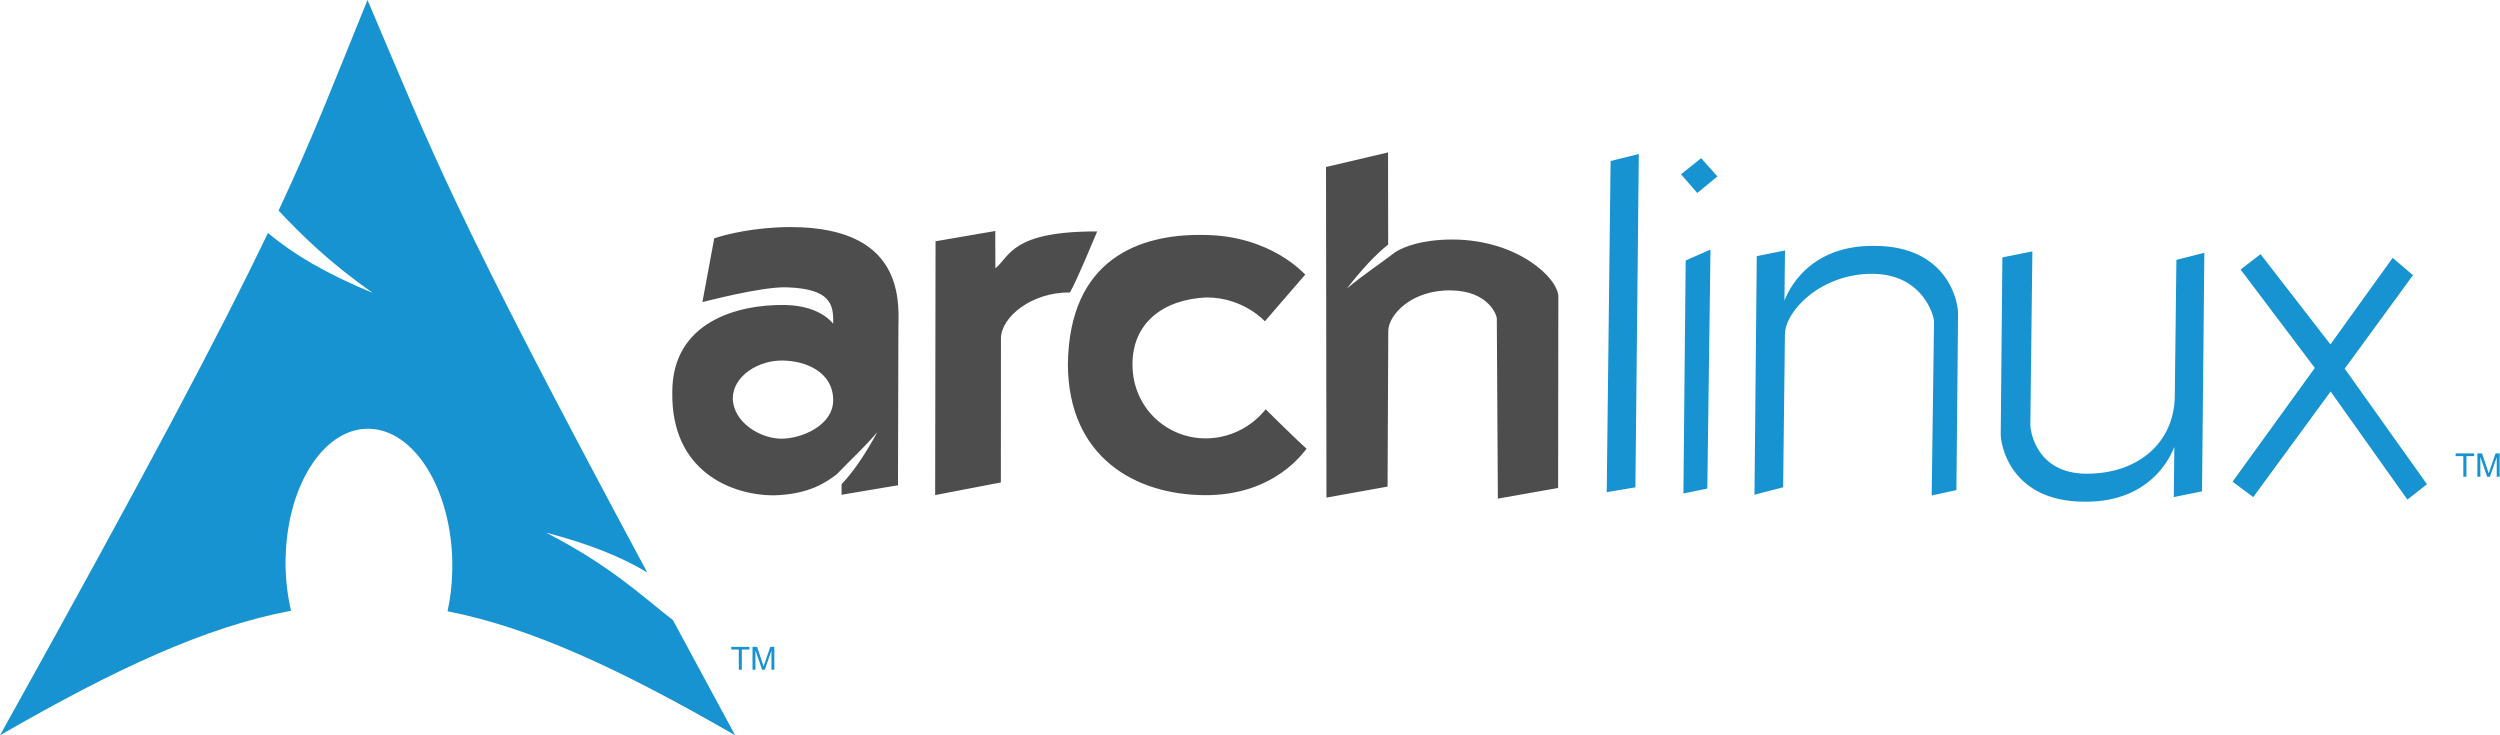 <svg width="119" height="35" viewBox="0 0 119 35" fill="none" xmlns="http://www.w3.org/2000/svg">
<path d="M37.654 10.809C35.954 10.807 34.543 11.155 33.998 11.345L33.435 14.378C33.435 14.389 36.232 13.632 37.464 13.677C39.503 13.75 39.692 14.457 39.657 15.41C39.69 15.466 39.13 14.549 37.365 14.518C35.137 14.479 31.997 15.306 32.001 18.667C31.94 22.448 34.823 23.56 36.788 23.579C38.553 23.547 39.383 22.911 39.836 22.57C40.432 21.947 41.114 21.321 41.763 20.569C41.148 21.688 40.615 22.46 40.059 23.05V23.551L42.744 23.099L42.763 15.803C42.736 14.77 43.355 10.819 37.654 10.809ZM37.268 17.162C38.382 17.177 39.659 17.725 39.659 19.045C39.665 20.246 38.155 20.891 37.173 20.881C36.192 20.871 34.888 20.109 34.882 18.939C34.901 17.892 36.112 17.134 37.268 17.162ZM44.532 11.484L44.513 23.566L47.641 22.964L47.645 16.113C47.647 15.093 49.105 13.901 50.931 13.92C51.32 13.219 52.049 11.425 52.226 11.016C48.142 11.007 48.092 12.19 47.38 12.772C47.373 11.662 47.377 10.995 47.377 10.995L44.532 11.484V11.484ZM62.129 13.07C62.099 13.056 60.498 11.198 57.28 11.183C54.267 11.133 50.886 12.302 50.831 17.356C50.859 21.799 54.079 23.537 57.297 23.57C60.743 23.606 62.112 21.416 62.194 21.361C61.783 21.005 60.244 19.48 60.244 19.48C60.244 19.48 59.283 20.849 57.417 20.866C55.551 20.884 53.929 19.424 53.906 17.387C53.883 15.351 55.398 14.247 57.432 14.158C59.193 14.158 60.208 15.294 60.208 15.294L62.129 13.07ZM66.071 7.255L63.118 7.949L63.139 23.686L66.048 23.162L66.082 15.755C66.088 14.979 67.204 13.787 69.07 13.824C70.854 13.843 71.252 15.013 71.248 15.161L71.298 23.735L74.167 23.227L74.177 14.136C74.196 13.261 72.261 11.414 69.15 11.401C67.674 11.403 66.855 11.738 66.438 11.985C65.726 12.535 64.911 13.063 64.11 13.736C64.85 12.785 65.471 12.128 66.077 11.639L66.071 7.255V7.255Z" fill="#4D4D4D"/>
<path d="M76.664 7.664L78.007 7.331L77.845 23.198L76.48 23.427L76.664 7.664ZM80.238 12.399L81.419 11.88L81.268 23.256L80.13 23.49L80.238 12.399ZM80.017 8.297L80.975 7.529L81.748 8.399L80.79 9.187L80.017 8.297ZM83.622 12.192L84.966 11.921L84.939 14.299C84.936 14.401 85.711 11.642 89.258 11.704C92.704 11.723 93.23 14.373 93.203 14.967L93.125 23.33L91.948 23.583L92.059 15.323C92.076 15.082 91.554 13.042 89.119 13.034C86.686 13.027 84.974 14.791 84.962 15.918L84.877 23.195L83.513 23.549L83.622 12.192ZM104.816 23.389L103.472 23.661L103.499 21.283C103.502 21.182 102.726 23.941 99.18 23.88C95.734 23.859 95.21 21.209 95.235 20.615L95.313 12.252L96.741 11.966L96.644 20.227C96.642 20.453 96.884 22.54 99.319 22.549C101.751 22.555 103.478 21.091 103.52 18.887L103.596 12.37L104.927 12.033L104.816 23.389ZM107.602 12.098L106.652 12.829L110.186 17.514L106.269 22.928L107.255 23.663L110.938 18.635L114.592 23.781L115.525 23.05L111.608 17.549L114.858 13.099L113.891 12.275L110.928 16.393L107.602 12.098ZM17.493 0C15.935 3.819 14.996 6.318 13.261 10.024C14.325 11.151 15.63 12.463 17.75 13.946C15.471 13.008 13.917 12.066 12.755 11.09C10.535 15.721 7.057 22.319 0 35C5.547 31.799 9.847 29.823 13.854 29.071C13.673 28.293 13.585 27.495 13.591 26.696L13.597 26.517C13.685 22.964 15.534 20.231 17.724 20.417C19.913 20.602 21.615 23.636 21.527 27.189C21.512 27.858 21.436 28.501 21.303 29.097C25.267 29.872 29.521 31.841 34.993 35C33.915 33.014 32.95 31.224 32.032 29.518C30.583 28.395 29.073 26.934 25.989 25.352C28.108 25.904 29.625 26.538 30.808 27.247C21.457 9.837 20.701 7.524 17.493 0.001L17.493 0ZM117.254 22.693V21.712H116.888V21.581H117.77V21.712H117.402V22.693H117.254ZM117.924 22.693V21.581H118.145L118.408 22.369C118.434 22.442 118.451 22.497 118.461 22.533C118.474 22.493 118.495 22.434 118.522 22.356L118.788 21.581H118.985V22.693H118.844V21.762L118.52 22.693H118.387L118.065 21.745V22.693H117.924ZM35.167 31.878V30.919H34.809V30.791H35.671V30.919H35.311V31.878H35.167ZM35.82 31.878V30.791H36.037L36.294 31.562C36.319 31.633 36.336 31.686 36.347 31.722C36.359 31.682 36.378 31.625 36.406 31.547L36.665 30.791H36.859V31.878H36.72V30.968L36.404 31.878H36.275L35.959 30.953V31.878H35.82Z" fill="#1793D1"/>
</svg>
